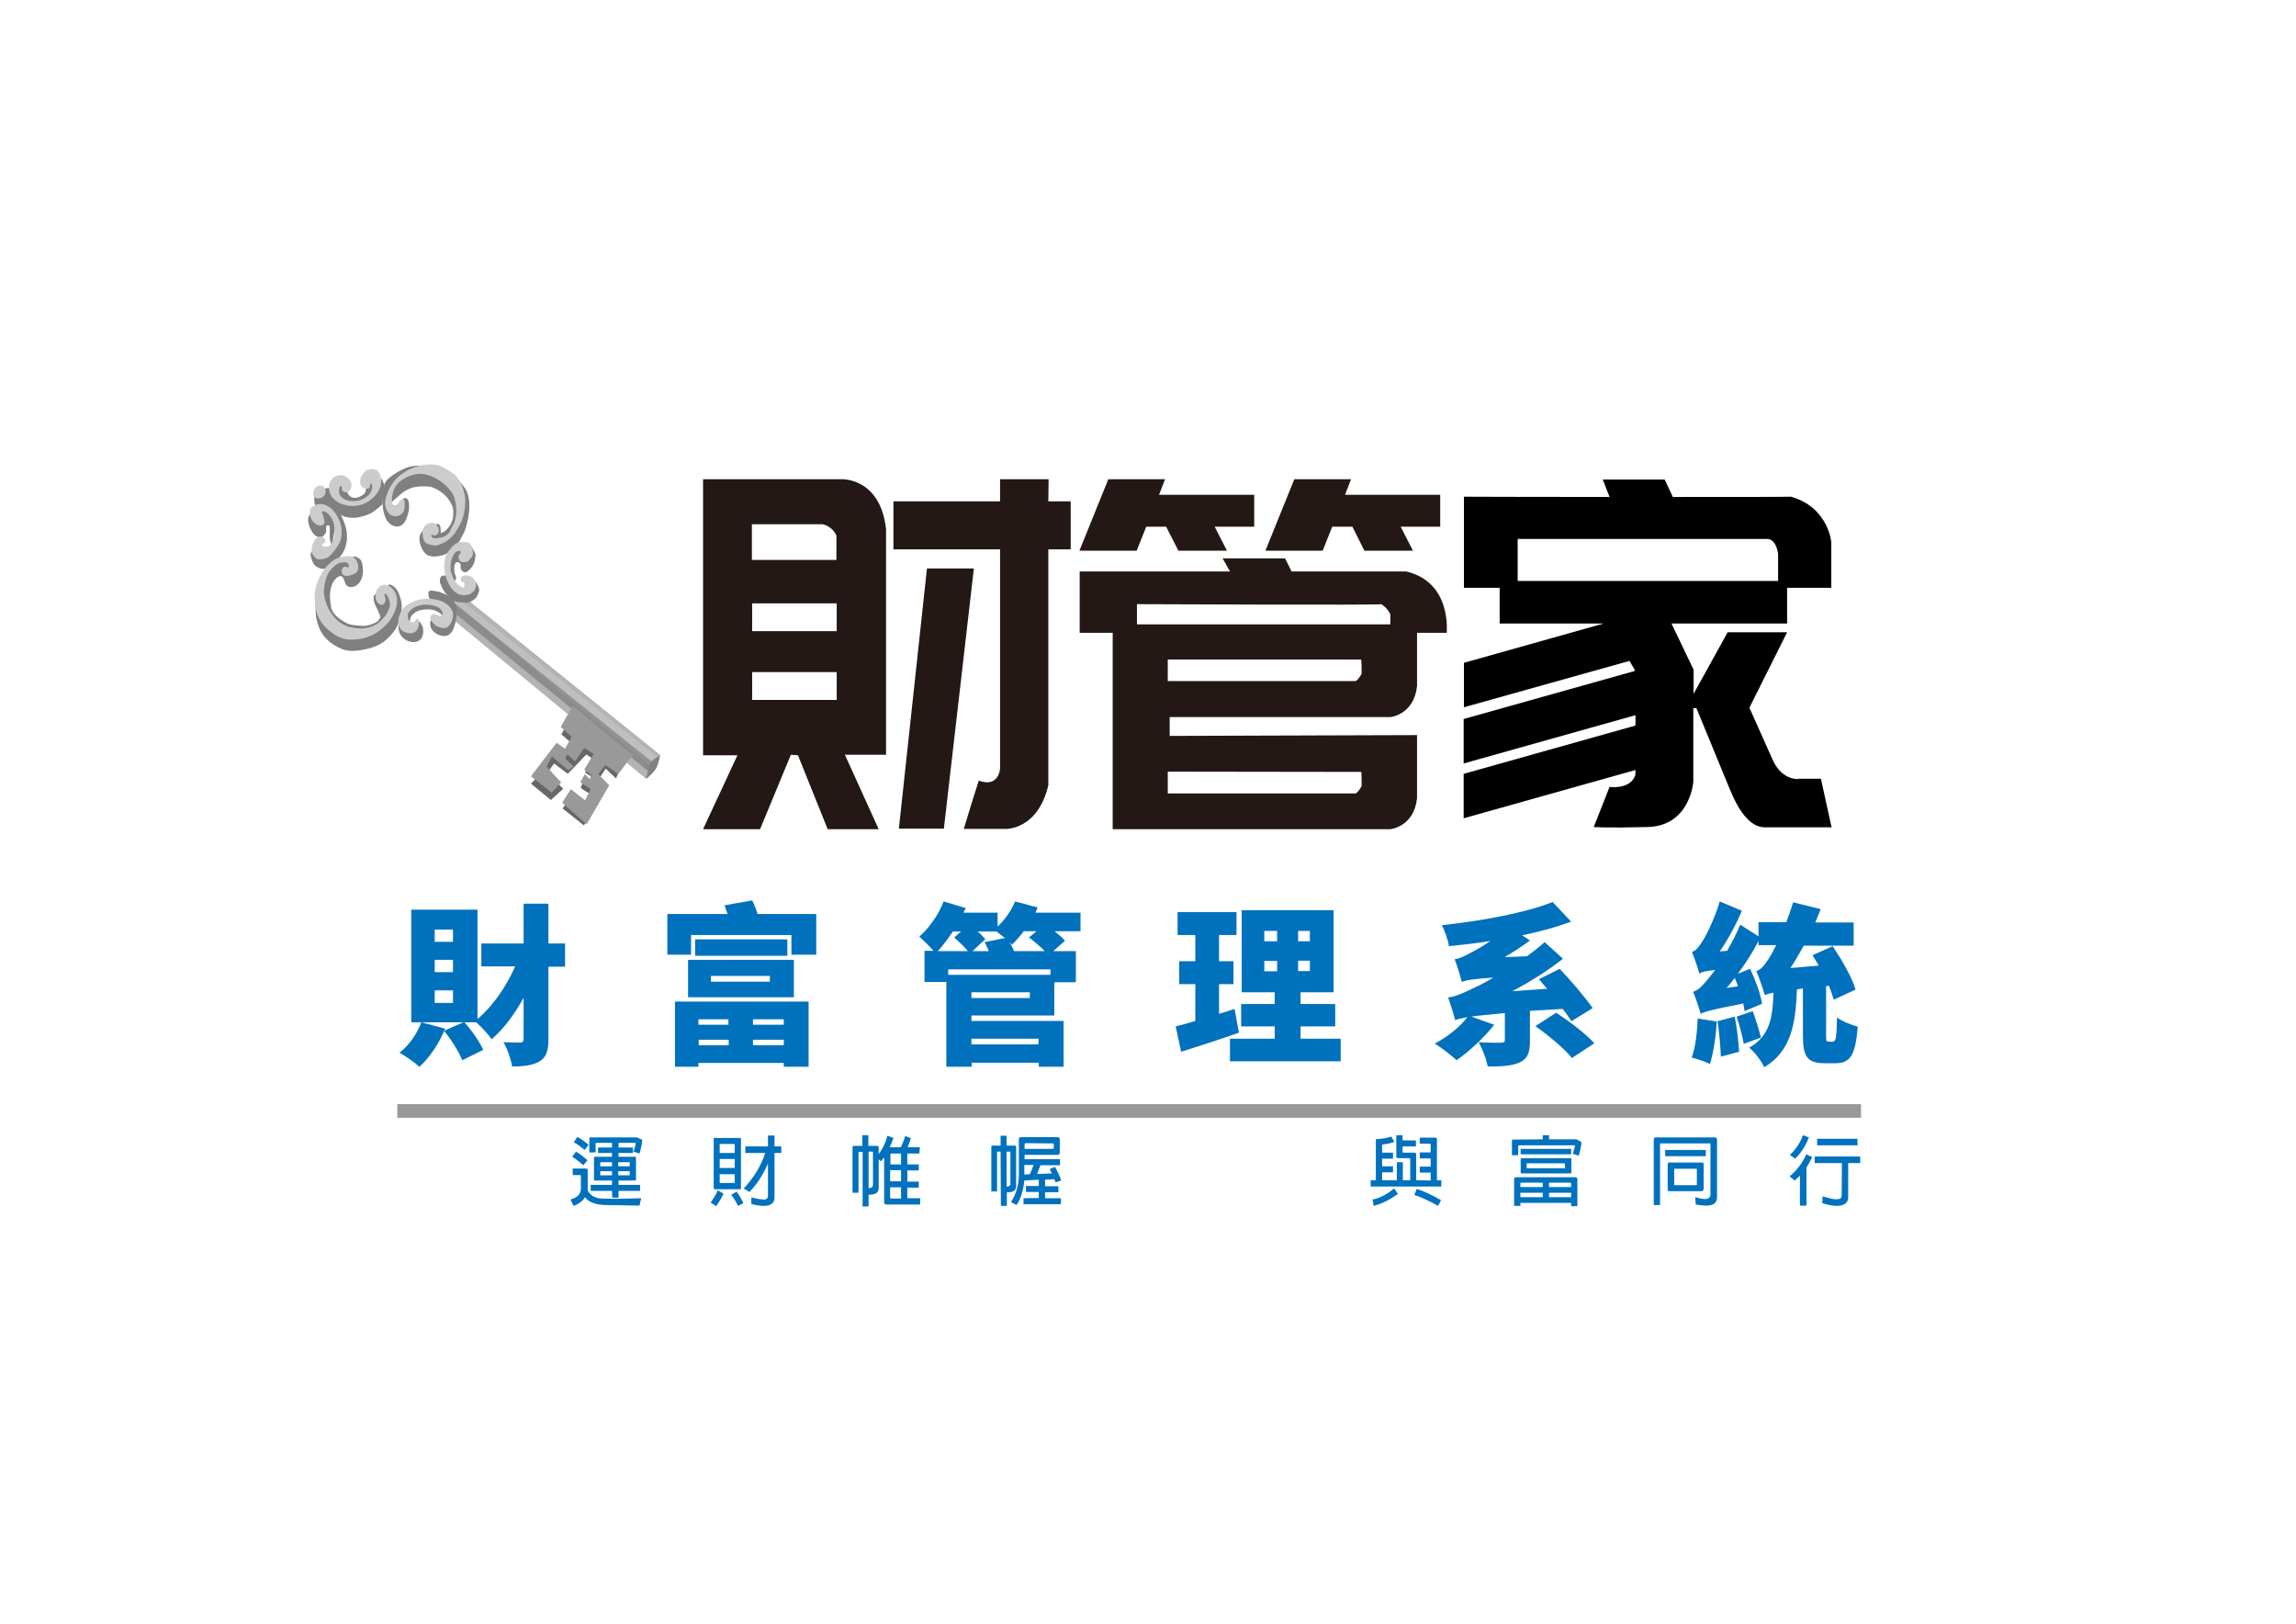 <?xml version="1.0" encoding="utf-8"?>
<!-- Generator: Adobe Illustrator 27.6.1, SVG Export Plug-In . SVG Version: 6.00 Build 0)  -->
<svg version="1.1" id="_圖層_1" xmlns="http://www.w3.org/2000/svg" xmlns:xlink="http://www.w3.org/1999/xlink" x="0px" y="0px"
	 viewBox="0 0 841.9 595.3" style="enable-background:new 0 0 841.9 595.3;" xml:space="preserve">
<style type="text/css">
	.st0{fill:#989899;}
	.st1{fill:#231815;}
	.st2{fill:none;}
	.st3{fill:#0071BD;}
	.st4{fill-rule:evenodd;clip-rule:evenodd;fill:#666767;}
	.st5{fill-rule:evenodd;clip-rule:evenodd;fill:#B4B3B3;}
	.st6{opacity:0.5;fill-rule:evenodd;clip-rule:evenodd;fill:#CCCCCC;enable-background:new    ;}
	.st7{opacity:0.5;fill-rule:evenodd;clip-rule:evenodd;fill:#666767;enable-background:new    ;}
	.st8{fill-rule:evenodd;clip-rule:evenodd;fill:#999999;}
	.st9{fill-rule:evenodd;clip-rule:evenodd;fill:#7F8080;}
	.st10{fill-rule:evenodd;clip-rule:evenodd;fill:#CCCCCC;}
</style>
<rect x="145.7" y="404.8" class="st0" width="536.7" height="5"/>
<path class="st1" d="M324.9,194.1v82.6h-15.1l12.4,27.3h-18.7l-10.9-27.1l-2.6-0.2L278.7,304h-20.9l12.6-27.1h-12.6V175.7h51
	C308.8,175.7,322.9,175.2,324.9,194.1L324.9,194.1z M306.8,196.6c-1.5-3.8-5.2-4.4-5.2-4.4h-25.9v13.1h31V196.6L306.8,196.6z
	 M306.8,221.2h-31v10.2h31V221.2z M306.8,246.4h-31v10.2h31V246.4z"/>
<path class="st1" d="M384.5,175.7h-17.8v8.1h-39.1v17.6h39.1v80.4c0,0-0.4,7.1-7.8,4.4c-2.1,6.4-5.5,17.7-5.5,17.7h15.3
	c0,0,11.8,0.5,15.7-16v-86.5h8.2v-17.6h-8.2L384.5,175.7L384.5,175.7z"/>
<polygon class="st1" points="339.9,208.4 329.6,303.8 346.1,303.8 357.1,208.4 "/>
<polygon class="st1" points="420.3,193.1 427.6,193.1 432.1,201.9 449.9,201.9 445.4,193.1 459.9,193.1 459.9,181.4 425,181.4 
	427.2,175.7 406.4,175.7 395.8,201.9 416.8,201.9 "/>
<polygon class="st1" points="488.5,193.1 495.9,193.1 500.3,201.9 518.1,201.9 513.6,193.1 528.1,193.1 528.1,181.4 493.2,181.4 
	495.4,175.7 474.6,175.7 464,201.9 485,201.9 "/>
<path class="st1" d="M515.6,209.5h-42l-2.4-4.8h-22.9l2.7,4.8h-55.1V232H408V304h101.8c0,0,8.7-0.8,9.8-11.4v-23.1l-90.7,0.3v-6.9
	h80.9c0,0,8.7-0.8,9.8-11.4V232h10.9C530.4,232,532.6,213.5,515.6,209.5L515.6,209.5z M499.2,283c0,0,0.2,5.4,0,5.4
	c-1.5,2.5-2.2,2.5-2.2,2.5h-68.8v-8L499.2,283L499.2,283z M499.2,247.2c-1.5,2.5-2.2,2.5-2.2,2.5h-68.8v-7.9h70.9
	C499.2,241.7,499.4,247.2,499.2,247.2L499.2,247.2z M509.8,228.9h-92.9v-7.4c0,0,89.8,0.4,89.6,0c2.4,1.5,3.3,3.7,3.3,3.7
	L509.8,228.9L509.8,228.9z"/>
<path class="st2" d="M648.3,197.6h-91.9V213h95.5v-9.8C651.9,203.2,651.5,198.2,648.3,197.6z"/>
<path d="M641.7,259l13.6-27.2h-21.8L621,254.4v-8.9l-8.1-16.9h42.4v-13.1h16.2v-16.7c0,0-1-12.8-14.8-16.7
	c-3.3,0.1-21.8,0.1-43.3,0.1l-3-6.4h-22.7l2.5,6.4c-27.7,0-53.4-0.1-53.4-0.1v33.4h13.1v13.1H588L536.8,243v16.3l60.7-17l1.9,3.2
	c0,0,0,0.2,0,0.5l-62.7,17.6v16.3l63-17.7c0,1.3,0,2.5,0,3.8l-63,17.7v16.3l63-17.7c0,0.8,0,1.5-0.1,2c-1.9,5.3-9.4,4.2-9.4,4.2
	l-5.8,14.7c0,0,4.3,0.4,19.8,0c15.5-0.4,16.7-16.5,16.7-16.5v-27.1h20.5C641.6,259.4,641.7,259.2,641.7,259 M652,213h-95.5v-15.4
	h91.9c3.2,0.6,3.6,5.6,3.6,5.6V213z"/>
<path d="M659.4,285.6c0,0-5.7,0.6-9.2-6.6h0l-10-22.4h-19.4l13.8,33.5l0.1,0.1c0.4,1,5,13.2,12.4,13.1h24.5l-3.9-17.8H659.4
	L659.4,285.6z"/>
<path class="st3" d="M524.6,432.8v-2.9h-4v-2.2h4v-3h-4v-2.2h4v-2.9c0-0.2-0.1-0.3-0.3-0.3h-3.7v-2.2h5.7c0.4,0,0.6,0.2,0.6,0.6v15
	h1.6v2.3h-25.9v-2.3h1.9v-14.6c-0.1-0.3,0.1-0.5,0.6-0.5c1.9-0.1,3.6-0.4,5.1-0.9l1.1,2c-1.3,0.4-2.7,0.7-4.3,0.9
	c-0.2,0-0.2,0.1-0.2,0.2v2.8h4v2.2h-4v2.8h4v2.2h-4v2.9h5.4v-6.6h2.2v6.6h2.7v-7.7c0-0.2-0.1-0.4-0.4-0.4h-4.1
	c-0.4,0-0.6-0.2-0.6-0.6v-7.8h2.3v1.9h4.9v2.2h-4.9v1.9c0,0.2,0.1,0.4,0.3,0.4h4.1c0.4,0,0.6,0.2,0.6,0.6v9.5L524.6,432.8
	L524.6,432.8z M512.6,437.7c-3,2.2-6.1,3.7-8.9,4.4c-0.1-1-0.2-1.8-0.5-2.3c2.9-0.6,5.5-2,8-4.1L512.6,437.7L512.6,437.7z
	 M527.3,442.1c-3.5-2-6.4-3.3-8.7-4l0.9-2.2c2.6,0.8,5.6,2.2,8.9,4.1L527.3,442.1L527.3,442.1z"/>
<path class="st3" d="M565.7,417.7v-1.5h2.3v1.5h10.1l1.8,1c-0.1,1.4-0.4,3-1,5l-2.2-0.7c0.5-1.5,0.7-2.5,0.8-2.8v-0.1
	c0-0.2-0.1-0.2-0.2-0.2h-20.4c-0.1,0-0.2,0.1-0.2,0.2v3.4h-2.3v-5.3c0-0.3,0.1-0.4,0.4-0.4L565.7,417.7L565.7,417.7z M557.5,441v1.1
	h-2.3v-9.8c0-0.5,0.2-0.7,0.8-0.7h21.6c0.5,0,0.8,0.2,0.8,0.8v9.8h-2.3V441H557.5L557.5,441z M565.7,435.2v-1.6h-7.9
	c-0.2,0-0.3,0.1-0.3,0.3v1.3H565.7z M565.7,438.9v-1.6h-8.2v1.6H565.7z M557.6,421.2h18.5v2h-18.5V421.2z M576.2,429.9
	c0,0.2-0.1,0.3-0.3,0.3h-18c-0.2,0-0.3-0.1-0.3-0.3v-5c0-0.2,0.1-0.3,0.3-0.3h18c0.2,0,0.3,0.1,0.3,0.3V429.9z M573.8,426.5h-13.9
	c-0.1,0-0.1,0-0.1,0.1v1.6l0.1,0.1h13.9l0.1-0.1L573.8,426.5L573.8,426.5z M568,433.6v1.6h8.1v-1.3c0-0.2-0.1-0.3-0.3-0.3H568
	L568,433.6z M568,437.3v1.6h8.1v-1.6H568z"/>
<path class="st3" d="M608.7,441.8h-2.3v-24c0-0.6,0.2-0.8,0.8-0.8h21.5c0.6,0,0.9,0.3,0.9,0.8V439c0,2-1.3,3-4,3
	c-1,0-2.3-0.1-3.8-0.4l-0.2-2.7c1.7,0.5,3,0.7,3.8,0.7c0.8,0,1.8-0.6,1.8-1.5v-18.7c0-0.1-0.1-0.2-0.2-0.2h-18.1
	c-0.1,0-0.2,0.1-0.2,0.2L608.7,441.8L608.7,441.8z M610.6,421.6h14.9v2.3h-14.9V421.6z M624.6,436.1c0,0.4-0.2,0.6-0.7,0.6h-11.8
	c-0.4,0-0.6-0.2-0.6-0.6v-9.3c0-0.4,0.2-0.6,0.6-0.6H624c0.5,0,0.7,0.2,0.7,0.6V436.1z M622.2,428.6c0-0.1,0-0.1-0.1-0.1H614
	c-0.1,0-0.1,0-0.1,0.1v5.8l0.1,0.1h8.1l0.1-0.1V428.6z"/>
<path class="st3" d="M659.9,431.1l-1.8,1.7l-1.9-1.5c2.7-2.3,4.8-5,6.1-8.1l2.2,1c-0.7,1.5-1.4,2.7-2.1,3.8v14h-2.4V431.1
	L659.9,431.1z M656.3,423.4c2.2-2,3.8-4.4,4.8-7.2l2.2,0.8c-1.4,3.5-3.2,6.1-5.1,7.8L656.3,423.4L656.3,423.4z M675.4,426.4h-10V424
	h16.7v2.4h-4.4V439c0,1.7-1.2,3.1-4.1,3.1c-1.5,0-3.2-0.3-5.4-1l0.1-2.5c1.4,0.4,3.9,1.1,5,1.1s2-0.3,2-1.3L675.4,426.4L675.4,426.4
	z M666.3,417.5h14.8v2.4h-14.8V417.5z"/>
<path class="st3" d="M209.2,439.8c2-0.7,3.7-1.5,3.8-4v-4.7c0-0.2-0.1-0.3-0.3-0.3H210v-2.4h4.9c0.4,0,0.6,0.2,0.6,0.6v7.5
	c0.2,0.4,0.5,0.8,0.9,1.2c0.4,0.6,1.3,1,2.6,1.5c0.8,0.2,2.7,0.3,5.8,0.3c2.6,0,6.1-0.1,10.3-0.2l-0.6,2.7l-11.8-0.2
	c-4.1,0-6.9-1-8.2-2.9c-0.4,1-2.4,2.7-4.2,3.2L209.2,439.8L209.2,439.8z M213.9,427.2c-1.6-1.4-3-2.5-4.1-3.1l1.4-1.9
	c1.3,0.7,2.7,1.8,4.2,3.2L213.9,427.2L213.9,427.2z M214.4,421.6c-1.6-1.3-2.9-2.3-4-2.8l1.3-2c1.3,0.7,2.6,1.6,4.1,2.9L214.4,421.6
	L214.4,421.6z M224.4,436.6h-7.8v-2.2h7.8v-1.6h-6.3c-0.2,0-0.3-0.1-0.3-0.3v-8.1c0-0.2,0.1-0.3,0.3-0.3h6.3v-1.4h-5.1v-2h5.1V419
	h-5.8c-0.1,0-0.2,0.1-0.2,0.2v3.3h-2.3v-5.1c0-0.3,0.1-0.4,0.4-0.4h17.1l1.9,0.9c-0.1,1.4-0.4,3.1-1,5l-2.2-0.7
	c0.5-1.5,0.8-2.5,0.8-2.9c0-0.2-0.1-0.3-0.2-0.3h-6.1v1.7h5.3v2h-5.3v1.4h6.1c0.2,0,0.3,0.1,0.3,0.3v8.1c0,0.2-0.1,0.3-0.3,0.3h-6.1
	v1.6h7.9v2.2h-7.9v2.5h-2.3L224.4,436.6L224.4,436.6z M224.4,427.6v-1.5h-4.2c-0.1,0-0.1,0-0.1,0.1v1.4L224.4,427.6L224.4,427.6z
	 M224.4,430.9v-1.5h-4.3v1.4l0.1,0.1L224.4,430.9L224.4,430.9z M226.7,426.1v1.5h4.2v-1.4l-0.1-0.1L226.7,426.1L226.7,426.1z
	 M226.7,429.4v1.5h4.1l0.1-0.1v-1.4L226.7,429.4L226.7,429.4z"/>
<path class="st3" d="M260.6,440.9c1.2-1.8,2.1-3.2,2.6-4.5l2.1,1.2c-0.6,1.4-1.5,2.9-2.7,4.6L260.6,440.9L260.6,440.9z M271.7,435.7
	c0,0.2-0.1,0.3-0.3,0.3H262c-0.2,0-0.3-0.1-0.3-0.3v-18.2c0-0.2,0.1-0.3,0.3-0.3h9.4c0.2,0,0.3,0.1,0.3,0.3V435.7z M263.9,422.7h5.5
	v-3.2l-0.1-0.1H264l-0.1,0.1L263.9,422.7L263.9,422.7z M263.9,428.2h5.5v-3.3h-5.5V428.2z M269.4,430.5h-5.5v3.1l0.1,0.1h5.3
	c0.1,0,0.1,0,0.1-0.1L269.4,430.5L269.4,430.5z M270.6,442.1c-0.8-1.7-1.7-3.1-2.5-4.1l2-1.1c0.9,1.1,1.7,2.6,2.5,4.2L270.6,442.1
	L270.6,442.1z M272.7,435.7c3.6-3.8,6.3-8.1,7.9-13h-7.3v-2.4h8.3v-4h2.4v4h2.5v2.4h-2.5v16.4c0,2.2-1.7,3-4,3
	c-1.2,0-2.7-0.2-4.5-0.7V439l2.8,0.6l1.8,0.2c0.2,0,1.5-0.1,1.5-1.3v-11.9c-1.9,4.3-4.2,7.8-6.8,10.4L272.7,435.7L272.7,435.7z"/>
<path class="st3" d="M332.7,439.3h4.7v2.3H325c-0.5,0-0.8-0.3-0.8-0.8v-16.5l-1.2,1.5l-0.8-0.8v10.5c0,2.4-2.2,2.5-3.7,2.5v4.3h-2.2
	v-20h-1.3c-0.1,0-0.2,0.1-0.2,0.1v14.9h-2.2v-16.7c0-0.4,0.2-0.5,0.5-0.5h3.1v-3.9h2.2v3.9h3.2c0.4,0,0.6,0.2,0.6,0.5v2.5
	c1.4-1.8,2.5-4,3.2-6.7l2.2,0.8c-0.4,1.1-0.8,2.3-1.4,3.4h4.1c0.8-1.6,1.3-3,1.6-4.1l2.1,0.8c-0.3,1-0.7,2.1-1.2,3.3h4.5l-0.2,2.3
	h-4.4v4h4.2v2.2h-4.2v4.1h4.2v2.2h-4.2L332.7,439.3L332.7,439.3z M318.5,422.2v13.4c0.5,0,0.8-0.1,1-0.2c0.4-0.2,0.6-0.6,0.6-1
	v-12.1c0-0.1-0.1-0.1-0.2-0.1L318.5,422.2L318.5,422.2z M330.4,426.9v-4h-3.6c-0.2,0-0.3,0.1-0.3,0.3v3.7L330.4,426.9L330.4,426.9z
	 M330.4,433.1V429h-4v4.1H330.4z M330.4,439.3v-4h-4v3.7c0,0.2,0.1,0.4,0.3,0.4H330.4z"/>
<path class="st3" d="M366.9,422.2h-1.2c-0.1,0-0.1,0.1-0.1,0.1v14.5h-2.1v-16.3c0-0.4,0.2-0.5,0.5-0.5h2.9v-3.6h2.2v3.6h2.9
	c0.4,0,0.6,0.2,0.6,0.5v14.3c0,0.5-0.1,2.3-2.7,2.3c-0.2,0-0.5,0-0.7,0v5h-2.2L366.9,422.2L366.9,422.2z M369.1,422.2V435
	c0.1,0,0.3,0,0.4,0c0.8,0,1-0.8,1-1v-11.7c0-0.1-0.1-0.1-0.2-0.1L369.1,422.2L369.1,422.2z M380.9,439.2V437h-4.7v-2.2h4.7v-2.3
	l-5.3,0.3c-0.2,2.7-1.3,7.1-2.9,9l-2-1.1c1.9-2.9,2.9-6.3,2.9-10.3v-12.7c0-0.5,0.3-0.8,0.8-0.8h13.4c0.6,0,0.8,0.3,0.8,0.8v4.8
	c0,0.6-0.3,0.9-0.8,0.9h-12.1v1.6h13v2.2h-7.2l-1.2,3.2l5.4-0.2l-0.8-1.6l2-0.8c0.9,1.7,1.7,3.4,2.2,5l-2,0.7l-0.5-1.2l-3.4,0.2v2.4
	h4.9v2.2h-4.9v2.2h5.8v2.2h-13.7v-2.2L380.9,439.2L380.9,439.2z M376,419.1c-0.2,0-0.3,0.1-0.3,0.3v1.8H386c0.2,0,0.4-0.1,0.4-0.3
	v-1.4c0-0.2-0.1-0.3-0.4-0.3L376,419.1L376,419.1z M375.6,430.6l2-0.1c0.5-1.1,1-2.2,1.4-3.4h-3.4L375.6,430.6L375.6,430.6z"/>
<g id="change1_1">
	<path class="st4" d="M206.7,267.6c-0.7,1.6-0.9,1.6-0.9,1.6l4.2,3.6l1.4-3l-3.5-3.3L206.7,267.6L206.7,267.6z"/>
</g>
<g id="change1_2">
	<path class="st4" d="M227.3,281.8l-1.4,3.6l-3.8-3.6l-2.4,3.6l-1.6-1.9l4.7-4.9L227.3,281.8L227.3,281.8z"/>
</g>
<g id="change1_3">
	<path class="st4" d="M217.8,278.5l-2.8-1.9l-6.8,7.1l-5-3.8l-2.4,3.3c0,0-3.8,0.5-2.1-1.9c1.6-2.5-1.9,1.9,1.4-2.2l3.3-4.1l2.4,1.6
		l10.1-4.9l4.2,4.1L217.8,278.5L217.8,278.5z"/>
</g>
<g id="change1_4">
	<path class="st4" d="M214.1,286.2l-1.2,2.5l0.9,0.8l3.5,2.2l0.9-3L214.1,286.2L214.1,286.2z"/>
</g>
<g id="change1_5">
	<path class="st4" d="M203.9,286.5l2.6,2.7l-4.5,4.1l-7.3-6l2.6-2.7l5.2,4.4L203.9,286.5L203.9,286.5z"/>
</g>
<g id="change2_1">
	<path class="st5" d="M169,217.9l73.1,58.9l-3.3,3.8l-1.9,4.9l-73.1-60.3c0,0,1.4-3.7,2.6-5.2C167.1,219.2,169,218,169,217.9
		L169,217.9L169,217.9z"/>
</g>
<g id="change1_6">
	<path class="st4" d="M215.9,300.1l-1.8,2.5l-7.8-6.2l1.7-2.5L215.9,300.1z"/>
</g>
<g id="change1_7">
	<path class="st4" d="M215.3,281.7l-0.8,1.5l3.2,2.1l0.7-1.9L215.3,281.7L215.3,281.7z"/>
</g>
<g id="change3_1">
	<path class="st6" d="M167.7,219.1l73.5,58.6l-2.8,2.7L207,254.9l-40.7-34.5L167.7,219.1L167.7,219.1z"/>
</g>
<g id="change1_8">
	<path class="st7" d="M166.1,220.8l-1.2,2.5l73.1,59.7l1.2-3.6L166.1,220.8L166.1,220.8z"/>
</g>
<g id="change4_1">
	<path class="st8" d="M210,258.8l21.9,18.1l-5.2,6.9l-4.7-3.3l-2.6,3.3l4,4.1l-8.3,14.3c0,0-8.5-7.4-8.7-7.7l-0.2-0.3l3.1-4.9
		l5.2,4.1l1.4-2.7l0.7-1.4l-3.8-2.5l1.6-3l1.9,1.9l0.5-1.6l-2.6-1.9l3.5-5.8l-3.5-2.2l-3.3,4.9l-2.8-2.5l-0.9,1.4l3.1,3l-1.9,1.4
		c0,0-6.4-5.2-6.1-5.2h0.2l-2.1,3.8c0,0,5.4,6,5.4,5.8l-3.5,3.8l-7.6-6l9.4-12.3l3.1,2.2l2.4-4.4l-4-3.6L210,258.8L210,258.8z"/>
</g>
<path class="st9" d="M242.1,276.9c0,0-2.8,1.5-3.5,2.8c-0.9,1.6-1.7,5.9-1.7,5.9s3-2.4,3.8-4.1C241.4,280.2,242.1,276.9,242.1,276.9
	L242.1,276.9z"/>
<path class="st9" d="M147,225.5c-0.8,4.2-1,2.8-0.9,4.2c0,1.1,0.3,2.3,0.8,3.1c0.6,1,1.7,1.8,2.7,2.2c0.8,0.3,1.8,0.5,2.5,0.4
	c0.9-0.1,1.7-0.5,2.3-1.2c0.7-0.9,1-2.6,0.6-4.3c-0.2-0.9-1.8-2.7-1.8-2.7l-1.4,2.3L147,225.5L147,225.5z"/>
<path class="st9" d="M115.7,220.6c0,0-0.1,4.6,0.3,6.1c0.4,1.9,1,3.8,2,5.4c0.9,1.5,2.2,2.7,3.5,3.7c1.7,1.2,3.6,2.2,5.5,2.6
	c1.7,0.4,3.4,0.2,5.1,0c2.5-0.4,4.9-1,7.2-2.2c1.3-0.7,2.4-1.7,3.5-2.8c1-1,1.9-2.2,2.6-3.4c0.6-1.1,1.2-2.9,1.4-4.2
	c0.2-1.4,0.5-1.8,0.5-3.1c0.1-1.4-0.4-3.4-0.9-4.7c-0.4-1.1-1-2.2-1.9-2.9c-0.6-0.5-1.4-1-2-0.7c-0.3,0.1-0.5,0.8-0.5,0.8l1.8,5.2
	l-8,11.2l-10.6-0.1L115.7,220.6L115.7,220.6z"/>
<path class="st9" d="M120.4,183.7c0,0,2.8-0.1,4.7,5.2c0,0,1.6,3.4,1.9,5.4c0.2,1.2,0.3,2.5,0.2,3.7c-0.2,1.5-0.6,3.3-1.4,4.5
	c-0.7,1.2-1.7,2.4-2.8,3.2c-1.2,0.9-2.3,2.2-3.6,2.7c-1,0.4-2.3,0-3.3-0.6c-0.6-0.3-1-0.9-1.3-1.5c-0.5-0.9-0.9-2.6-0.9-2.9v-0.3
	c0,0,0.5-1.6,1.3-1c0.8,0.7,0.7,0.7,0.7,0.7h3.3l2-2.1l3.2-6.7l-3.4-6.4l-2.5-2.6l1.1-0.1L120.4,183.7L120.4,183.7z"/>
<path class="st9" d="M131.9,204.9c1,0.9,1.1,2.7,1.2,4.1c0.1,1.2-0.2,2.5-0.7,3.6c-0.5,1-1.3,1.9-2.2,2.3c-0.9,0.4-2,0.5-2.8,0
	c-1.2-0.7-1.1-3.7-2.5-3.7c-1.2,0-2.4,1.5-3,2.7c-0.7,1.6-0.8,2.6-0.9,4.5c-0.1,0.7,0.3,4,0.5,4.7c0.5,1.2,0.7,1.5,1.5,2.4
	c1.1,1.2,2.8,2.3,4.2,3c1.2,0.6,2.5,0.7,3.8,0.8c1.1,0.1,2.6,0.3,3.7,0c1.1-0.2,1.9-0.5,2.9-1c0.7-0.3,1.5-0.9,1.8-1.6
	c0.3-0.7-0.3-1.6-0.6-2.3c-0.4-1.2-1.2-2.2-1.5-3.4c-0.2-0.9-0.6-2-0.1-2.7c0.5-0.9,2.6-1,2.6-1l2.9-0.4l1.2,5.2l-1.8,3.7l-6.8,6.7
	l-6.1,0.1l-8.6-7l-4.1-7.3l1.5-4.5l3.1-6l5.3-2.9l2.4-0.6c0,0,1-0.3,1.5-0.3C130.8,204.2,131.9,204.9,131.9,204.9L131.9,204.9
	L131.9,204.9z"/>
<g id="change3_2">
	<path class="st10" d="M141,218.2c0,0.7,0,0.4,0.2,0.8c0,0,0.2,0.5,0.2,0.8c-0.1,0.8-0.4,1.7-1.1,1.9c-0.6,0.2-1.3-0.2-1.8-0.7
		c-0.6-0.6-0.8-1.7-0.8-2.6c0-1.1,0.4-2.3,1.1-3c0.6-0.7,1.6-1,2.5-1c0.9,0.1,1.9,0.6,2.6,1.4c0.8,0.8,1.4,2,1.6,3.1
		c0.2,1.2,0.1,2.5-0.2,3.7c-0.5,1.7-1.3,3.4-2.3,4.8c-1,1.4-2.3,2.5-3.6,3.6c-1.3,1.1-2.9,1.9-4.5,2.5c-1.6,0.6-3.3,0.9-5,1
		c-1.7,0.1-3.4-0.1-5-0.7c-1.4-0.5-2.6-1.4-3.8-2.3c-1.5-1.2-2.9-2.6-3.9-4.4c-0.8-1.4-1.3-3-1.5-4.7c-0.3-2-0.5-4.2-0.1-6.2
		c0.4-2.3,1.4-4.5,2.6-6.4c1.1-1.8,2.6-3.4,4.2-4.5c1.1-0.7,2.3-1.1,3.5-1.2c1.3-0.2,2.8-0.5,3.9,0.3c0.8,0.6,1.3,1.7,1.5,2.7
		c0.1,0.8,0.1,1.8-0.4,2.5c-0.5,0.7-1.4,1-2.1,1.2c-1,0.3-2.1,0.6-2.9,0c-0.4-0.3-0.6-0.9-0.6-1.4c0-0.6,0.3-1.3,0.8-1.6
		c0.5-0.3,1.5,0.6,1.8,0c0.2-0.6-0.1-1.2-0.7-1.5c-0.6-0.3-1.8-0.1-2.4,0c-0.9,0.2-1.7,0.8-2.5,1.5c-0.8,0.8-1.6,1.7-2.1,2.7
		c-0.7,1.4-1,3-1.3,4.5c-0.2,1.5-0.2,2.6,0.1,4c0.4,1.9,1.2,4,2.3,5.6c1,1.5,2.2,2.9,3.7,3.8c1.2,0.8,2.4,1.4,3.8,1.6
		c2.2,0.5,4.5,0.6,6.6,0c1.3-0.3,2.6-1,3.7-1.9c0.9-0.8,2.5-2.7,2.5-2.7s1.1-2.1,1.4-3.3c0.1-0.8-0.4-2.5-0.4-2.5s-0.8-2.1-1.5-1.9
		C141,217.8,141,218.1,141,218.2L141,218.2L141,218.2z"/>
</g>
<path class="st9" d="M143.3,184.4c0,0,2.8-2.6,3.8-3.4c1.1-0.9,2.4-1.6,3.7-2.1c1.2-0.4,2.4-0.5,3.7-0.6c1.5,0,3.1-0.1,4.6,0.6
	c1.4,0.6,2.7,1.4,3.8,2.4c0.9,0.8,1.8,2,2.4,3.1c0.5,0.8,0.9,1.9,0.9,2.9c0.1,1.5-0.1,3.1-0.7,4.4c-0.6,1.3-1.5,2.3-2.5,3.1
	c-0.4,0.3-1.4,0.7-1.4,0.7s0.2-2.8-0.7-3.3c-1.2-0.7-3.8,1.9-3.8,1.9l-0.7,3.3l3.9,0.4c0,0-0.6,6.7,3.7-1.1c4.2-7.8,5-10.6,5-10.6
	l-2.8-9.5l-6.6-3.6l-6.6-1.2l-9.9,3.4l-0.8,5.8L143.3,184.4L143.3,184.4z"/>
<path class="st9" d="M115.3,181.5c0,0-0.3,3.3,0.5,3.9c0.7,0.5,2.2,0.2,3,0c0.4-0.1,0.8,0.4,1.2,0.1c0.6-0.4,1.3-1.2,1.6-2
	c0.3-0.8,0.3-2,0.3-2.6c0-0.6-0.5-1.4-0.9-1.8c-0.5-0.4-1.8,0-1.8,0L115.3,181.5z"/>
<path class="st9" d="M121.4,180.8l-0.6,3.1c0,0,2.7,3.9,4.6,5.1c1,0.6,2.2,0.7,3.3,0.8c1.1,0.1,2.3,0,3.4-0.3
	c1.5-0.3,2.9-0.8,4.2-1.5c1.4-0.8,3.9-3.1,3.9-3.1l0.7-7.3l-1.1-2.2l-1.6,2.9l-5.3,5.5h-6.8L121.4,180.8L121.4,180.8z"/>
<path class="st9" d="M113.2,189.4c-0.4,0.9-0.2,2,0.1,3.1c0.2,0.8,0.7,1.8,1.1,2.4c0.5,0.8,1.2,1.6,2,1.9c0.6,0.2,1.8,0,1.8,0
	s1-0.9,1.3-1.5c0.3-0.8-0.2-2,0.3-2.6c0.2-0.2,0.7-0.2,0.9,0c0.4,0.5,0.2,1.4,0.2,2.1c0.1,1-0.1,2,0.1,3c0.1,0.8,0.7,2.3,0.7,2.3
	l1.5-8.6l-4.4-5.2C118.9,186.3,114.1,187.3,113.2,189.4L113.2,189.4L113.2,189.4z"/>
<g id="change3_3">
	<path class="st10" d="M118.1,199.7c-0.1-0.6,1.1-0.4,1.2-1c0.1-0.6-0.3-1.3-0.7-1.6c-0.6-0.5-1.6-0.3-2.2,0c-0.7,0.3-1.2,1-1.5,1.8
		c-0.5,1-0.8,2.3-0.6,3.4c0.2,1.1,1,2.1,1.9,2.6c0.6,0.3,2.2,0.1,2.8-0.1c1.3-0.3,1.8-0.8,2.7-1.8c0.8-0.9,2.1-2.6,2.7-3.8
		c0.7-1.4,0.9-2.8,0.9-4.2c0-1.4-0.3-2.7-0.8-4c-0.5-1.3-1.3-2.5-2.1-3.6c-0.5-0.6-1-1.1-1.7-1.5c-0.7-0.4-1.4-0.9-2.1-1
		c-0.8-0.1-1.7-0.2-2.5,0.1c-0.8,0.3-1.7,0.7-2.1,1.4c-0.5,0.8-0.5,2.1-0.2,3c0.2,1,0.9,1.9,1.7,2.5c0.6,0.5,1.5,0.9,2.2,0.8
		c0.5-0.1,1-0.3,1.2-0.8c0.3-0.8-0.2-1.7-0.3-2.5c-0.1-0.6-0.8-1.3-0.5-1.8c0.2-0.3,0.7-0.1,1.1,0c0.9,0.4,1.7,1.2,2.2,2.1
		c0.6,0.8,0.9,1.9,1.1,2.9c0.2,1.2,0.3,2.5,0.1,3.7c-0.1,0.9-0.4,1.8-0.8,2.5c-0.4,0.6-0.9,1.4-1.5,1.5
		C119.4,200.5,118.2,200.5,118.1,199.7L118.1,199.7L118.1,199.7z"/>
</g>
<g id="change3_4">
	<path class="st10" d="M117.6,182.6c0.7-0.2,1.4-0.9,1.7-1.6c0.2-0.7,0.1-1.6-0.3-2.2s-1.1-0.9-1.8-0.8c-0.8,0.1-1.6,0.6-2,1.4
		c-0.4,0.8-0.5,2,0,2.7C115.7,182.8,116.8,182.8,117.6,182.6z"/>
</g>
<path class="st9" d="M127.2,178c0,0-0.1,2.7,0.7,3.5c1,1,1.9,1.2,3.2,0.9c0.8-0.2,2.4-1.1,2.8-1.8c0.6-1.1,0-3.9,0-3.9l2.5-1.9
	l1.5,2.9l-2.3,5.2l-5.2,1.7l-5.2-1l-2.7-4.1l0.8-3.3L127.2,178L127.2,178z"/>
<g id="change3_5">
	<path class="st10" d="M125,178.2c0.6,0,0.2,1.4,0.6,1.8c0.6,0.5,1.6,0.7,2.2,0.3c0.7-0.4,1.1-1.6,1.1-2.5c0-0.9-0.5-1.8-1.1-2.3
		c-0.7-0.6-1.6-1.3-2.5-1.3c-0.9,0-2,0.2-2.8,0.7c-0.7,0.4-1.4,1.4-1.7,2.3c-0.4,1.1-0.2,2.5,0.2,3.6c0.3,1,1,1.8,1.8,2.5
		c0.9,0.8,1.9,1.3,2.9,1.6c1,0.3,2.3,0.6,3.3,0.6c1.4,0,2.6-0.1,4-0.6c1-0.4,2.4-1.2,3.2-1.9c1.2-1,2.1-2,2.8-3.4
		c0.6-1.1,0.9-2.5,0.7-3.8c-0.1-1.2-0.5-2.7-1.4-3.3c-0.7-0.5-2.3-0.7-3.1-0.4c-1.2,0.3-1.9,1.3-2.6,2.4c-0.5,0.7-0.6,1.8-0.5,2.7
		c0.1,0.7,0.5,1.3,1.1,1.6c0.7,0.4,1.6,0.6,2.2,0.1c0.4-0.3,0.1-1.7,0.6-1.6c0.7,0.1,0.5,1.7,0.2,2.5c-0.4,1.4-1.7,2.4-2.8,3
		c-1,0.5-1.9,0.8-3,0.9c-1.1,0.1-2.5,0-3.5-0.4c-0.8-0.3-1.6-0.9-2.1-1.6c-0.3-0.4-0.5-1-0.5-1.5C124.4,179.3,124.4,178.2,125,178.2
		L125,178.2L125,178.2z"/>
</g>
<path class="st9" d="M150.2,227.8c0.2-0.8,0.3-1.4,0.6-1.9c0.3-0.5,0.8-0.8,1.2-1.2c0.6-0.5,1.4-0.8,2.1-1c0.9-0.2,1.9-0.3,2.8-0.3
	c1.1,0,2.3,0.2,3.3,0.7c1.1,0.5,2.7,2.1,2.7,2.1l-0.2-2.6l-3.8-2.3h-4.5c0,0-2.8-1.8-4.2,1s-1.9,2.1-1.9,2.1l1.3,4L150.2,227.8
	L150.2,227.8z"/>
<path class="st9" d="M148.2,182.7c0.3-0.1,0.7-0.2,0.9,0c1,1,0.9,2.1,0.9,3.7c0,1-0.8,3.7-1.5,4.8c-0.4,0.6-0.9,1.2-1.5,1.5
	c-0.6,0.3-1.3,0.4-1.9,0.3c-1-0.2-2-0.7-2.7-1.5c-0.7-0.7-1.1-1.8-1.4-2.7c-0.4-1.1-0.6-2.4-0.7-3.6c-0.1-2.6-0.1-5.4,0.7-7.8
	c0.2-0.5,0.6-1,0.9-1.4c1.1-1.1,2.3-2,3.5-2.7c1.5-0.9,3.1-1.7,4.8-2.2c1.4-0.4,4.4-0.4,4.4-0.4s-7.3,4-8.9,5.2
	c-1.5,1.2-1.4,1.8-1.4,1.8l-2.1,7.1l4.4,1C146.7,185.8,146.5,183.3,148.2,182.7L148.2,182.7L148.2,182.7z"/>
<path class="st9" d="M155.2,194.1c0,0-1.4,1.9-1.4,3c-0.1,1.5,0.4,3.1,1.1,4.4c0.5,0.9,1.3,1.8,2.2,2.2c1.1,0.4,2.4,0.4,3.5,0.2
	c1-0.2,1.9-0.3,2.9-0.8c0.6-0.3,1.8-0.9,2.4-1.4c0.8-0.8,0.9-0.8,1.3-1.3c1-1.3,1.9-3.2,2.5-4.3c0.7-1.2,1.2-2.7,1.5-4.1
	c0.6-2.3,1-4.6,0.9-7c0-1.5-0.3-3.1-0.8-4.5c-0.7-1.9-3.2-4.4-3.2-4.4l0.1,4.7l-2.2,13.2l-5.1,4L155.2,194.1L155.2,194.1z"/>
<g id="change3_6">
	<path class="st10" d="M159.7,196.3c0.5-0.2,0.8-0.7,1.1-1.2c0.3-0.6,0-1.4-0.2-1.9c-0.3-0.6-0.8-1.1-1.4-1.4
		c-0.6-0.2-1.2-0.2-1.8,0c-0.9,0.3-1.8,1-2.2,1.9c-0.4,0.8-0.4,1.7-0.2,2.6c0.1,0.9,0.3,1.9,0.9,2.5c0.9,0.8,2.4,1.1,3.5,1.2
		c1.1,0,2-0.4,3-0.9c1.2-0.5,2.5-1.5,3.4-2.5c1.1-1.1,1.8-2.4,2.6-3.8c0.7-1.3,1.3-2.7,1.6-4.1c0.4-1.6,0.6-3.4,0.6-5.1
		c0-1.4-0.3-2.8-0.7-4.1c-0.5-1.5-1.1-3.1-2-4.2c-1.1-1.5-2.7-2.4-4.2-3.3c-1.3-0.8-2.7-1.4-4.1-1.6c-1.8-0.3-3.7-0.1-5.5,0.3
		c-1.8,0.4-3.6,1.1-5.3,2.1c-1.5,0.9-2.9,1.9-4,3.3c-1.2,1.4-2.2,3-2.8,4.8c-0.5,1.4-1,3-0.7,4.5c0.2,1.4,1,2.7,2,3.4
		c0.8,0.5,1.8,0.6,2.7,0.3c0.8-0.2,1.6-0.8,2-1.6c0.4-0.8,0.4-1.7,0.4-2.6c0-0.6,0.1-1.3-0.2-1.6c-0.4-0.3-1-0.1-1.4,0.1
		c-0.5,0.3-0.6,1.1-1.1,1.5c-0.4,0.3-0.9,0.6-1.3,0.4c-0.6-0.4-0.6-1.4-0.7-2.2c-0.1-0.6,0.2-1.6,0.3-2.2c0.4-1.6,1-2.7,2-3.8
		c1.2-1.2,2.7-2,4.2-2.6c1.3-0.5,2.6-0.8,4-0.8c1.2,0,2.5,0.4,3.7,0.8c1.8,0.7,3.5,1.7,5,3c1.2,1.1,2.4,2.3,3.2,3.8
		c0.8,1.6,1.1,3.6,1.2,5.5c0.1,1.3-0.1,2.7-0.5,4c-0.5,1.8-1.3,3.7-2.5,4.9c-0.7,0.7-1.6,1.2-2.6,1.4c-1.2,0.2-3.4,0.7-3.5-0.7
		C157.9,195.6,159.2,196.5,159.7,196.3L159.7,196.3L159.7,196.3z"/>
</g>
<path class="st9" d="M158.1,227.4c-0.6,0.6-0.4,1.9-0.1,2.7c0.3,0.9,1.1,1.6,1.8,2.1c0.9,0.6,2,1,3.1,1c0.8,0,1.5-0.3,2.1-0.8
	c0.6-0.5,1.1-1.4,1.4-2.2c0.7-1.9,1.1-4.1,1.1-6.2c0-0.9-0.2-1.8-0.6-2.6c-0.5-1.1-1.3-2-2.2-2.7c-0.7-0.6-1.5-0.9-2.3-1.2
	c-0.9-0.4-1.9-0.7-2.9-0.8c-0.7-0.1-1.7-0.5-2.2,0.1c-0.4,0.4-0.2,1.3-0.1,1.9c0.2,0.8,1.1,2.1,1.1,2.1l5.9,2.6l-0.7,5.2
	C163.3,228.5,159.5,226.2,158.1,227.4L158.1,227.4L158.1,227.4z"/>
<path class="st9" d="M174.4,213.3c0,0,1.3,1.8,1.3,2.9c0,1-0.8,2.7-1.5,3.3c-0.9,0.8-1.5,1.1-2.6,1.4c-1.1,0.3-2.5-0.1-3.6-0.2
	c-0.9-0.1-1.9-0.2-2.6-0.9c-0.5-0.5-1.7-1.9-2.1-2.4c-0.8-1.1-0.9-1.4-1.5-2.6c-0.3-0.7-0.5-1.2-0.5-2c0-0.4,0.1-1,0.4-1.4
	c0.1-0.1,0.2-0.2,0.4-0.3c0.7-0.2,2.1,0,2.1,0l4.7,5.4l3.4-2.1L174.4,213.3L174.4,213.3z"/>
<g id="change3_7">
	<path class="st10" d="M153.6,228.6c-0.1,1.1-0.4,2.2-1.2,2.9s-1.8,0.7-2.7,0.6c-1-0.1-2.2-0.6-2.8-1.5c-0.5-0.8-1-1.9-0.9-2.9
		c0.1-1.4,0.7-2.9,1.4-4c0.8-1.3,2.1-2.1,3.3-2.7c1.4-0.8,2.9-1.2,4.4-1.4c1.3-0.1,2.7-0.1,3.9,0.1c1.4,0.2,2.8,0.5,4.1,1.3
		c1.2,0.8,2.5,1.9,2.9,3.4c0.3,0.9,0.1,2-0.2,2.9c-0.4,1.1-1,2.2-1.9,2.7c-0.8,0.4-1.8,0.3-2.6,0c-0.6-0.2-1.5-0.5-1.9-1
		c-0.7-0.7-1.4-1.4-1.6-2.5c-0.1-0.4,0.2-0.9,0.5-1.1c0.5-0.3,0.9-0.2,1.5-0.1c0.4,0.1,1.2,0.6,1.6,0.6c0.4-0.1,0.9-0.3,0.9-0.7
		c0.2-0.8-0.5-1.7-1.1-2.2c-0.8-0.7-1.9-0.9-2.8-1.1c-1.1-0.2-2.1-0.3-3.2-0.2c-1,0.1-2.1,0.4-3.1,0.9c-0.9,0.5-1.9,1.2-2.4,2.2
		c-0.2,0.5-0.2,1.2-0.1,1.8c0.1,0.5,0.3,1,0.6,1.2c0.4,0.3,1,0.4,1.5,0.3c0.6-0.2,0.9-1.4,1.4-1.2C153.6,227,153.6,228,153.6,228.6
		L153.6,228.6L153.6,228.6z"/>
</g>
<path class="st9" d="M167.2,212.3c0.3-0.9-0.6-1.8-0.6-2.7c0-1.2-0.2-2.8,0.7-3.4c0.4-0.3,1.1,0,1.4,0.4c0.4,0.5,0,1.6,0.4,2.2
	c0.3,0.5,0.8,1,1.3,1c1,0,1.9-1,2.6-1.9c0.6-0.8,1-1.8,1.2-2.9c0.1-0.8,0.3-1.6,0-2.3c-0.3-0.6-1.4-2.3-1.4-2.3s-1.4-3.1-5,0.3
	c-3.5,3.4-3.3,3-3.3,3l-0.2,5.2l1.9,4.5C166.1,213.3,167.1,212.8,167.2,212.3L167.2,212.3L167.2,212.3z"/>
<g id="change3_8">
	<path class="st10" d="M170.3,213.8c-0.2-0.5-0.9-0.2-1.2-0.7c-0.2-0.4-0.2-1.1,0-1.5c0.2-0.4,0.7-0.4,1.1-0.6
		c0.4-0.1,0.9-0.1,1.3,0c0.7,0.2,1.5,0.4,2,1c0.6,0.6,1,1.4,1.1,2.3c0,0.8-0.3,1.6-0.7,2.2c-0.6,0.8-1.6,1.4-2.5,1.6
		c-0.8,0.2-1.6,0.2-2.4,0c-0.9-0.2-1.8-0.7-2.5-1.4c-0.9-0.8-1.7-2-2.2-3.1s-1-2.5-1.2-3.8c-0.2-1.2-0.3-2-0.2-3.2
		c0.1-0.9,0.3-2.1,0.6-2.9c0.4-0.9,0.9-1.6,1.5-2.3c0.7-0.9,1.5-1.8,2.5-2.3c0.7-0.4,1.5-0.4,2.2-0.4c0.8,0,1.7-0.1,2.4,0.4
		c0.6,0.5,1,1.4,1.1,2.2c0.1,0.8,0.4,1.6,0.1,2.3c-0.3,0.7-1.1,1.6-1.6,2.1c-0.7,0.5-1.6,0.5-2.4,0.3c-0.4-0.1-0.7-0.3-0.9-0.7
		c-0.2-0.4-0.3-1-0.2-1.5c0.1-0.6,1-1,0.7-1.5c-0.3-0.6-1.2-0.3-1.6,0c-0.8,0.5-1.3,1.5-1.6,2.5c-0.4,1.1-0.5,2.4-0.5,3.6
		c0,0.9,0.3,1.7,0.6,2.5c0.3,0.9,0.7,1.8,1.3,2.5c0.4,0.6,1,1,1.5,1.4c0.5,0.3,1.1,0.9,1.5,0.6C170.3,214.9,170.4,214.2,170.3,213.8
		L170.3,213.8L170.3,213.8z"/>
</g>
<g>
	<path class="st3" d="M163.2,377.1c-2.1,5.4-5.8,10.8-9.4,14c-1.6-1.5-5.3-4-7.3-5.2c3.5-2.6,6.4-6.9,8-11.1L163.2,377.1z
		 M207.2,354.4h-6.1V381c0,4.2-0.8,6.6-3.2,8.1c-2.4,1.4-5.7,1.9-10.1,1.9c-0.4-2.5-1.8-6.6-3.2-8.9c2.6,0.1,5.2,0.1,6.1,0.1
		c0.9,0,1.3-0.3,1.3-1.3v-15.1c-3.3,6-7.2,11.3-11.7,15.2c-1.3-1.8-3.8-4.6-5.7-6.2h-4.3c2.8,3.1,5.6,7.2,6.9,10.1l-7.7,3.8
		c-1.2-3-4-7.6-6.7-10.8l7.1-3.1h-19.1v-41.3h24.3v40.1c5.5-4.6,10.5-11.8,13.8-19.3h-12.4v-8.4H192v-14.6h9.1v14.6h6.1V354.4z
		 M166.1,340.8h-6.7v4.5h6.7V340.8z M166.1,351.9h-6.7v4.5h6.7V351.9z M166.1,363.1h-6.7v4.6h6.7V363.1z"/>
	<path class="st3" d="M299.3,335.2V350h-9.1v-7.2h-36.8v7.2h-8.7v-14.9h22.1c-0.4-1.1-0.8-2.2-1.1-3.2l10.1-1.8c0.8,1.5,1.5,3.4,2,5
		H299.3z M247.5,367.2h49v23.9h-9.1v-1.4h-31.3v1.4h-8.6V367.2z M252.3,351.9h38.8v13.7h-38.8V351.9z M288.7,344.4v6h-33.8v-6H288.7
		z M256.1,373.7v2h11v-2H256.1z M267.2,383.2v-2h-11v2H267.2z M260.7,359.9h21.6v-2.1h-21.6V359.9z M287.4,373.7h-11.3v2h11.3V373.7
		z M287.4,383.2v-2h-11.3v2H287.4z"/>
	<path class="st3" d="M396.1,341.4h-9.4c1.5,1.2,3,2.5,3.8,3.5l-4.3,3.8h8.3v11.4h-7.9v12.2h-30.4v2h33.8v16.8h-9.1v-1.5h-24.6v1.5
		h-9.3v-31.1h-8v-11.4h3.3c-1.5-1.7-3.8-4-5.2-5.2c3.6-3.2,7.1-8.1,8.9-12.9l8.1,2.4c-0.3,0.6-0.5,1.1-0.8,1.7h12.5v5.1
		c2.7-2.5,5-5.8,6.4-9.2l8.3,2.2c-0.3,0.6-0.6,1.3-0.8,1.9h16.5V341.4z M349.4,341.5c-1.8,2.7-3.7,5.2-5.5,7.2h11
		c-1.3-1.6-3.3-3.5-5-5l2.5-2.2H349.4z M385.2,355.4h-37.5v2h37.5V355.4z M377.6,363.8h-21.4v2.1h21.4V363.8z M356.2,380.8v2.1h24.6
		v-2.1H356.2z M368.5,343.9c-1.1-0.8-2.1-1.7-3.1-2.4h-6.9c1.1,0.9,2.1,2,2.8,2.8l-4.7,4.4h6c-0.5-1.1-1-2.3-1.6-3.3L368.5,343.9z
		 M383,348.6c-1.6-1.6-3.8-3.5-5.7-4.9l2.8-2.3h-4.7c-1.4,1.9-2.9,3.5-4.3,4.9c-0.3-0.3-0.6-0.6-0.9-0.9c0.6,1.1,1.2,2.2,1.6,3.3
		H383z"/>
	<path class="st3" d="M454.3,378.6c-7.1,2.5-14.9,5-21.2,7l-2-9.3c2.1-0.5,4.5-1.2,7.2-2v-13.5h-5.9v-8.4h5.9v-9.6h-6.5v-8.4h21.6
		v8.4H447v9.6h5.3v8.4H447v10.9c1.9-0.6,3.8-1.2,5.7-1.8L454.3,378.6z M491.6,380.8v8.3H451v-8.3h16.4v-4.5h-12.3v-8.2h12.3v-4.3
		h-12.1v-30.1H489v30.1h-12.1v4.3h12.7v8.2h-12.7v4.5H491.6z M463.6,345.1h4.7v-3.8h-4.7V345.1z M463.6,356.1h4.7v-3.8h-4.7V356.1z
		 M480.3,341.3H476v3.8h4.3V341.3z M480.3,352.2H476v3.8h4.3V352.2z"/>
	<path class="st3" d="M561,370.6v11c0,4.3-0.8,6.6-4,8c-3.1,1.3-6.9,1.4-11.5,1.4c-0.4-2.6-2-6.6-3.3-8.9c3,0.2,7.1,0.2,8.2,0.2
		c1.1-0.1,1.4-0.3,1.4-0.9v-10c-5.9,0.6-9.6,0.9-12.3,1.3l8.4,3c-3.7,4.7-9.3,9.9-13.8,13c-1.9-1.8-5.7-4.7-8-6.1
		c4.5-2.3,9.2-6.1,12-9.7c-2.2,0.4-3.4,0.7-4.5,1.1c-0.4-1.6-1.7-5.9-2.6-8.3c2.8-0.4,4.9-1.3,8.8-3.2c1.6-0.7,4.5-2.1,7.8-4.1
		c-7.9,0.6-10,0.9-11.6,1.6c-0.4-1.7-1.7-6-2.6-8.3c1.8-0.3,3.3-1,5.5-2.2c1.4-0.7,4.4-2.3,7.6-4.5c-5.1,0.8-10.3,1.4-15.2,1.9
		c-0.3-2.3-1.6-5.8-2.6-7.7c14.8-1.6,30.6-4.5,40.6-8.5l6.8,7.2c-5.4,2-11.5,3.7-18,5l2.9,1.9c-2.8,2.1-6,4.2-9.3,6.1l8.2-0.3
		c2.3-1.7,4.5-3.4,6.5-5.2l6.7,6.1c-5.7,4.5-12.1,8.5-18.6,11.9l12.8-0.9c-1.1-1.2-2.1-2.5-3-3.5l7.6-3.8
		c4.3,4.5,9.4,10.5,12.1,14.4l-7.8,4.8c-0.8-1.3-1.9-2.9-3.2-4.5L561,370.6z M570.6,371.3c4.7,3,10.9,7.7,14,11.2l-8.2,5.4
		c-2.6-3.3-8.6-8.3-13.4-11.7L570.6,371.3z"/>
	<path class="st3" d="M629.5,374.5c-0.3,5.7-1.3,11.8-2.5,15.6c-1.6-0.9-4.9-1.9-6.7-2.4c1.4-3.6,2-9.2,2.2-14.3L629.5,374.5z
		 M672.2,381.8c1,0,1.2-1.2,1.4-8.8c1.7,1.4,5.4,2.8,7.6,3.4c-0.8,10.5-2.8,13.4-8.1,13.4H669c-6.5,0-7.9-2.6-7.9-10.3v-17.1
		l-2.2,0.3c-0.5,12.8-2.1,22.6-12,28.6c-1-2.3-3.5-5.6-5.5-7.2c7.6-4.3,8.6-11,8.9-20.2c-1.5,0.3-2.4,0.6-3.2,0.9
		c-0.5-1.8-2-6.3-3.1-8.8c1.7-0.5,2.8-1.9,4.5-4.4c0.6-0.9,1.6-2.7,2.8-5.1h-6.5v-1.5c-2.1,4.1-4.7,8.2-7.6,12l4.5-1.8
		c2,4.1,3.9,9.3,4.4,12.8l-6.4,2.7c-0.1-0.8-0.3-1.8-0.5-2.8c-11.8,2.3-14.1,3-15.6,3.8c-0.4-1.6-1.8-5.8-2.8-8.1
		c1.8-0.5,3.1-1.8,5.1-4.2c0.6-0.7,1.7-2.1,3-3.8c-3.7,0.4-4.9,0.8-5.8,1.3c-0.4-1.7-1.8-5.7-2.7-7.9c1.3-0.4,2.3-1.5,3.5-3.4
		c1.3-1.7,4.8-8.6,6.7-15.1l8.1,3.4c-2.1,5-5,10.5-8.1,14.9l2.7-0.2c1.7-3,3.5-6.4,4.8-9.6l6.7,4.3v-5.2H655
		c0.9-2.4,1.8-4.9,2.5-7.3l10.1,2.5c-0.6,1.6-1.3,3.2-2,4.9h14.1v8.5h-18.3c-1.6,2.9-3.2,5.7-4.9,8.2l10.4-0.9
		c-0.8-1.3-1.5-2.6-2.3-3.8l7.4-3.3c3.3,4.9,7.1,11.4,8.4,15.9l-8,3.7c-0.4-1.4-1-3.2-1.8-5.1l-1,0.1v18c0,2.1,0.1,2.4,0.9,2.4
		H672.2z M636.1,372.7c0.8,4.1,1.4,9.3,1.6,12.9l-6.7,1.8c-0.1-3.5-0.6-8.9-1.2-13L636.1,372.7z M637.3,361.6
		c-0.4-1.1-0.8-2.1-1.2-3.1c-0.9,1.3-2,2.5-3,3.7L637.3,361.6z M642.7,370.7c1.1,3.1,2.4,7.1,3,9.7l-6.3,2.3
		c-0.4-2.6-1.6-6.8-2.6-10L642.7,370.7z"/>
</g>
</svg>

